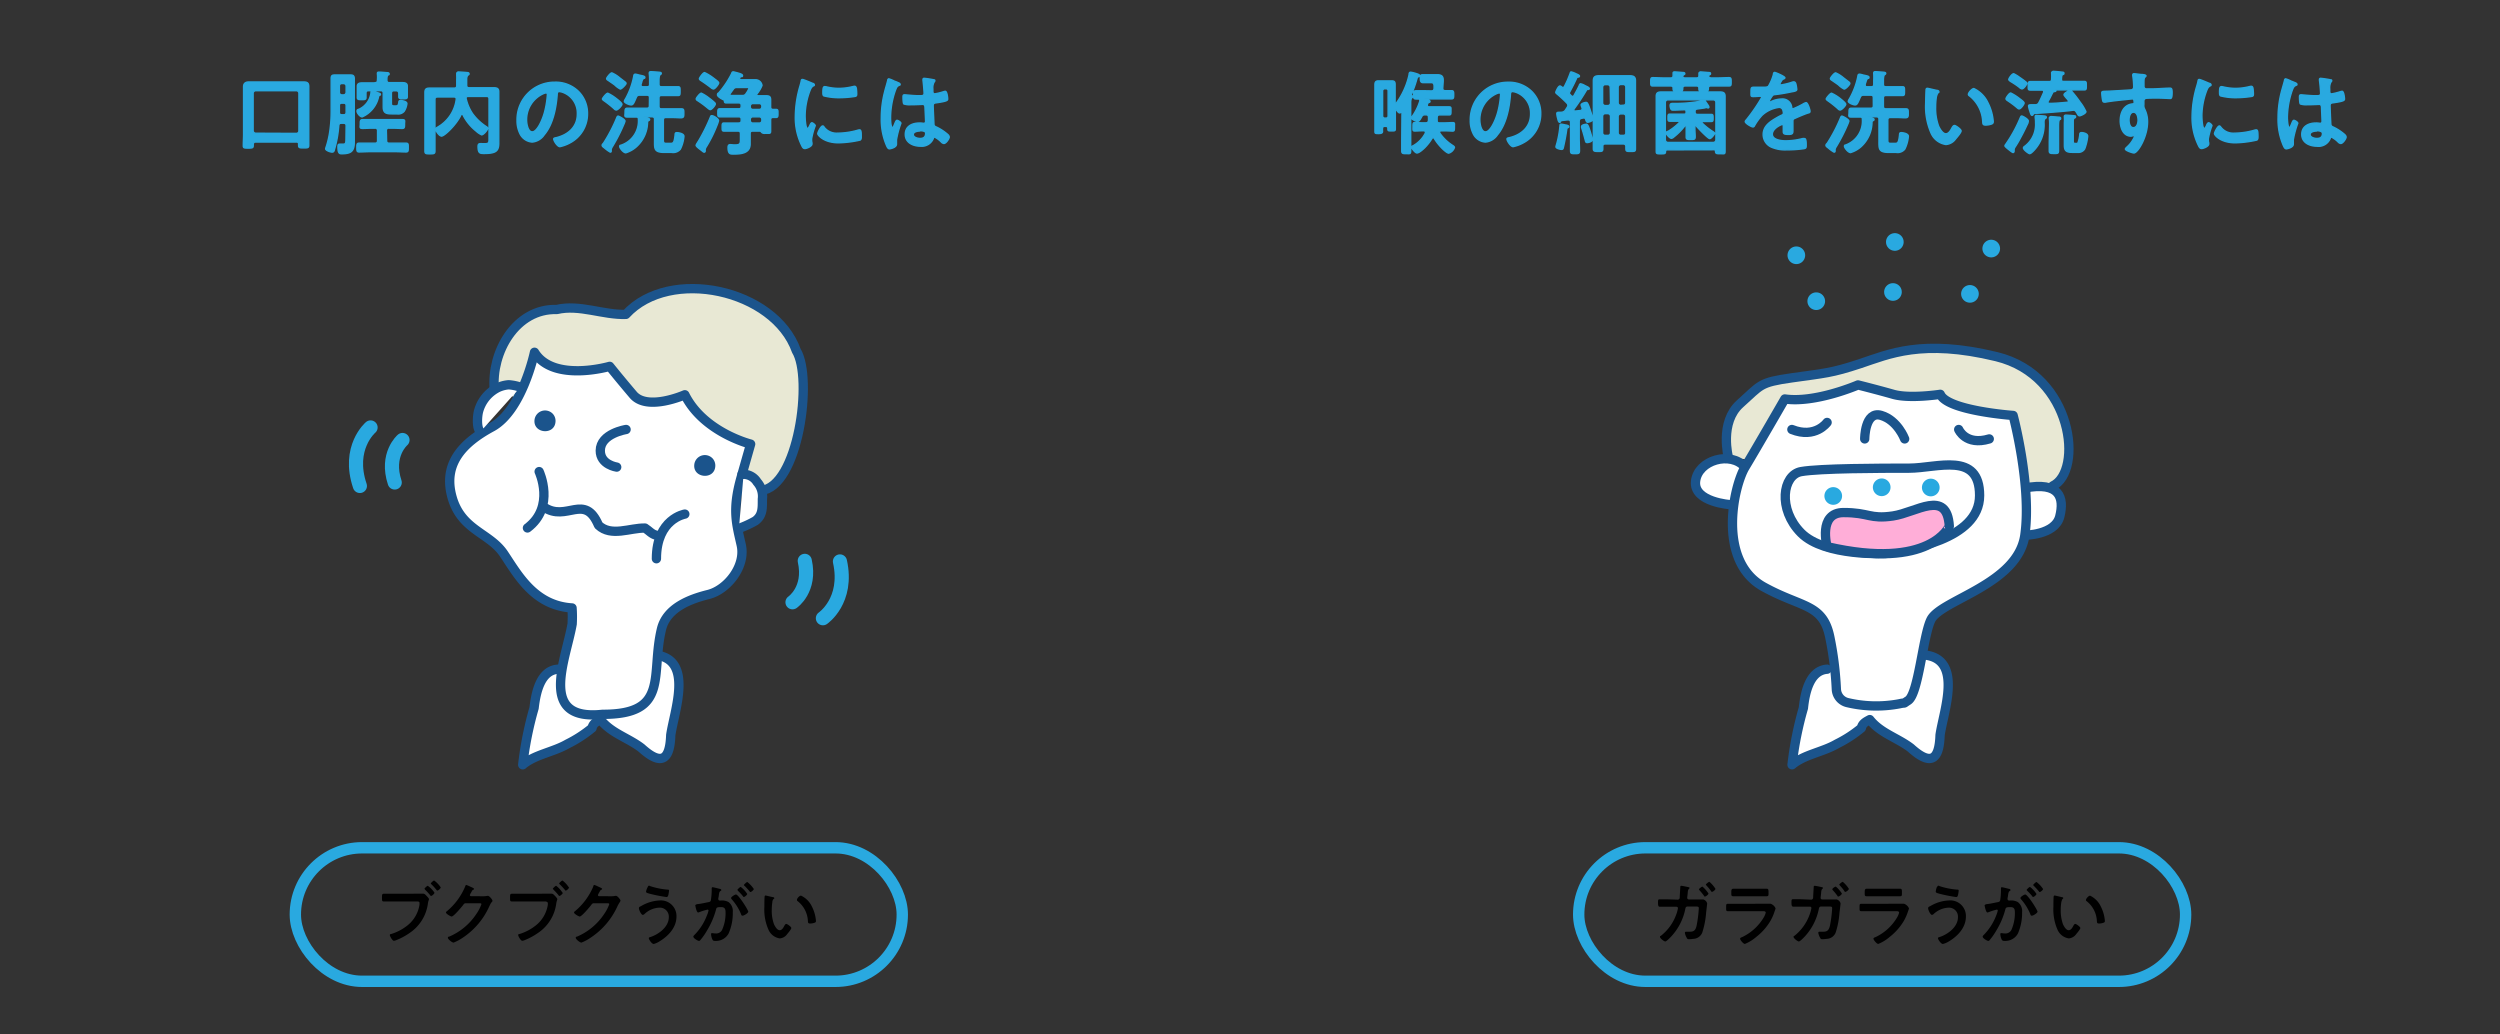 <svg xmlns="http://www.w3.org/2000/svg" width="440" height="182" viewBox="0 0 440 182">
  <rect x="0" y="0" width="440" height="182" fill="#333333" stroke="none"/>
  <defs>
    <style>
      .cls-1 {
        fill: #29a9e0;
        stroke-width: 0.25px;
      }

      .cls-1, .cls-2, .cls-7, .cls-9 {
        stroke: #29a9e0;
      }

      .cls-1, .cls-3, .cls-4, .cls-5, .cls-7, .cls-8, .cls-9 {
        stroke-linecap: round;
        stroke-linejoin: round;
      }

      .cls-2, .cls-5, .cls-7, .cls-9 {
        fill: none;
      }

      .cls-2 {
        stroke-width: 2px;
      }

      .cls-3 {
        fill: #fff;
      }

      .cls-3, .cls-4, .cls-5, .cls-8 {
        stroke: #1b548c;
        stroke-width: 1.64px;
      }

      .cls-4 {
        fill: #e8e8d4;
      }

      .cls-6 {
        fill: #1b548c;
      }

      .cls-7 {
        stroke-width: 2.49px;
      }

      .cls-8 {
        fill: #ffaed8;
      }

      .cls-9 {
        stroke-width: 3.11px;
        stroke-dasharray: 0 8.81;
      }
    </style>
  </defs>
  <g id="レイヤー_2" data-name="レイヤー 2">
    <g>
      <path class="cls-1" d="M52.16,25H45c-.31,0-.4.11-.43.43v.16c0,.45-.15.47-.87.47s-.88,0-.88-.42c0-.66.05-1.31.05-2V16.71c0-.49,0-1,0-1.47s.27-.81.88-.81l1.47,0h6.77l1.46,0c.61,0,.89.16.89.81,0,.5,0,1,0,1.47v6.94c0,.65,0,1.29,0,1.93,0,.45-.21.45-.88.45s-.9,0-.9-.4a1.42,1.42,0,0,1,0-.29A.33.33,0,0,0,52.16,25Zm0-1.52a.45.45,0,0,0,.45-.45V16.41a.45.45,0,0,0-.45-.45H45a.47.47,0,0,0-.45.45V23a.47.47,0,0,0,.45.45Z"/>
      <path class="cls-1" d="M60.92,22.14c0-.32-.14-.45-.45-.45H60.1c-.32,0-.45.11-.48.43a19.42,19.42,0,0,1-.75,4.18c-.06.24-.11.47-.42.47s-1.13-.29-1.13-.58a2,2,0,0,1,.11-.4,16.29,16.29,0,0,0,.62-2.72,24.51,24.51,0,0,0,.24-3.63v-4c0-.52,0-1,0-1.57s.16-.67.64-.67.69,0,1,0h.78c.34,0,.67,0,1,0,.5,0,.64.2.64.67s0,1.05,0,1.57v8.5c0,.37,0,.76,0,1.12,0,1.65-.69,2-2.21,2-.32,0-.66,0-.66-1.15,0-.29,0-.53.27-.53l.59,0c.53,0,.55-.21.55-1Zm-.45-5.44a.46.46,0,0,0,.45-.45v-1.1a.45.45,0,0,0-.45-.45h-.3c-.28,0-.44.17-.44.45v1.1a.43.43,0,0,0,.44.45Zm-.74,3.06c0,.3.12.44.44.44h.3c.31,0,.45-.14.45-.44V18.6c0-.32-.14-.45-.45-.45h-.3c-.31,0-.44.13-.44.45Zm8.31,5c0,.31.15.44.45.44h1.17c.61,0,1.2,0,1.79,0,.42,0,.4.2.4.77s0,.77-.4.77c-.59,0-1.18-.05-1.79-.05H65c-.59,0-1.18.05-1.79.05-.4,0-.4-.21-.4-.77s0-.77.4-.77c.61,0,1.2,0,1.79,0h1c.3,0,.45-.13.45-.44V23a.4.4,0,0,0-.45-.45h-.45c-.58,0-1.17.05-1.74.05s-.4-.24-.4-.77,0-.77.41-.77c.58,0,1.15,0,1.73,0h3.51c.57,0,1.15,0,1.73,0s.41.21.41.77,0,.77-.4.77c-.59,0-1.17-.05-1.74-.05h-.58A.4.4,0,0,0,68,23ZM66.63,17a5,5,0,0,1-2.89,3.57c-.37,0-.9-.67-.9-1s.26-.29.45-.39a3.69,3.69,0,0,0,2-2.8c0-.19,0-.3.21-.3a6.43,6.43,0,0,1,1,.25c.22.07.46.12.46.28s-.13.14-.21.17S66.67,16.94,66.63,17ZM66,14.55c.3,0,.43-.12.43-.45a5.56,5.56,0,0,0,0-1.07.53.53,0,0,1,0-.13c0-.19.14-.2.29-.2.32,0,1,.06,1.36.09.12,0,.4,0,.4.21s-.08.13-.2.21-.2.32-.19.89c0,.33.15.45.45.45h2.29c.41,0,.85.06.85.59,0,.21,0,.5,0,.82v.43c0,.22,0,.49,0,.64,0,.37-.24.35-.73.35s-.76,0-.76-.34,0-.41,0-.62-.13-.45-.45-.45h-.4c-.31,0-.45.13-.45.45v1.76c0,.43.16.47.53.47h.22c.45,0,.48-.2.56-.65,0-.24.1-.3.29-.3s1.12.1,1.12.54a3.09,3.09,0,0,1-.48,1.35,1.35,1.35,0,0,1-1.25.45H69c-1,0-1.55-.11-1.55-1.22,0-.22,0-.43,0-.64V16.41c0-.32-.12-.45-.44-.45H64.86c-.32,0-.45.13-.45.45v.18c0,.17,0,.46,0,.6,0,.36-.27.34-.77.34s-.75,0-.75-.37c0-.14,0-.38,0-.62V16c0-.29,0-.56,0-.82,0-.51.43-.59.85-.59H66Z"/>
      <path class="cls-1" d="M81.28,20.12a.21.21,0,0,0-.17.13c-.75,1.65-2.88,3.7-3.4,3.7-.36,0-1-.83-1-1.2,0-.21.2-.31.39-.42a6.58,6.58,0,0,0,3.2-4.85v-.09c0-.24-.19-.32-.38-.32H77c-.32,0-.45.12-.45.44v7.06c0,.68,0,1.35,0,2,0,.48-.16.5-.86.5s-.9,0-.9-.46c0-.68,0-1.35,0-2v-7c0-.45,0-.92,0-1.36,0-.63.3-.74.86-.74l1.41,0h2.88c.32,0,.45-.14.45-.45v-1a6.87,6.87,0,0,0,0-.8c0-.06,0-.22,0-.33s.13-.26.3-.26,1.33.08,1.59.11c.11,0,.27.05.27.21s-.11.18-.19.23-.23.28-.23.73V15c0,.31.13.45.45.45h2.92l1.4,0c.55,0,.88.1.88.72,0,.45,0,.91,0,1.36v6.53c0,.38,0,.77,0,1.14,0,1.39-.51,1.81-2.56,1.81-.72,0-1.08,0-1.08-1.24,0-.24.06-.48.35-.48a2.46,2.46,0,0,1,.37,0c.2,0,.38,0,.6,0,.64,0,.61-.36.61-.88v-7c0-.32-.13-.44-.45-.44H82.39c-.19,0-.37.08-.37.3A7.83,7.83,0,0,0,83.17,20a9.1,9.1,0,0,0,2.4,2.27c.1.06.26.17.26.3,0,.32-.74,1.16-1.06,1.16a3.71,3.71,0,0,1-1-.68,8.55,8.55,0,0,1-2.27-2.8A.17.17,0,0,0,81.28,20.12Z"/>
      <path class="cls-1" d="M101.79,16.06A5.42,5.42,0,0,1,103.4,20a5.76,5.76,0,0,1-3.12,5.17,6.33,6.33,0,0,1-1.74.64c-.42,0-1.08-1-1.08-1.35,0-.16.24-.19.4-.22,2.1-.5,3.75-1.88,3.75-4.16a3.89,3.89,0,0,0-2.56-3.83,2.82,2.82,0,0,0-.61-.14c-.37,0-.37.35-.38.62-.18,2.34-.74,5.19-2.28,7A2.85,2.85,0,0,1,93.67,25a2.58,2.58,0,0,1-2.18-1.52A5,5,0,0,1,91,21.2a6.59,6.59,0,0,1,6.64-6.73A5.71,5.71,0,0,1,101.79,16.06Zm-6.23.46a5,5,0,0,0-2.88,4.61c0,.59.21,2.08,1,2.08s1.7-1.82,2.15-3.45a16.21,16.21,0,0,0,.51-3.13.25.25,0,0,0-.26-.28A2,2,0,0,0,95.56,16.52Z"/>
      <path class="cls-1" d="M110,21.32a4.44,4.44,0,0,1-.22.6,30.45,30.45,0,0,1-2,3.9,1.42,1.42,0,0,0-.21.47c0,.06,0,.17,0,.27s0,.21-.17.21a6,6,0,0,1-1-.72c-.18-.13-.42-.29-.42-.47s.15-.27.23-.37a27.8,27.8,0,0,0,2.29-4.37c.08-.22.16-.4.29-.4S110,21,110,21.32Zm-1.39-3.87c.19.16.85.67.85.91s-.71,1-1,1a.53.53,0,0,1-.34-.19,18.15,18.15,0,0,0-1.81-1.44c-.11-.08-.28-.2-.28-.32s.67-1,.94-1A7.37,7.37,0,0,1,108.59,17.45Zm.57-1.78a3.64,3.64,0,0,1-.86-.6l-.13-.12c-.24-.19-.86-.6-1.14-.8-.11-.06-.28-.17-.28-.32s.64-1,.92-1a5.33,5.33,0,0,1,1.35.85c.26.19.72.56,1,.77a.31.31,0,0,1,.14.26C110.12,14.92,109.42,15.67,109.16,15.67Zm5.13,1.52c0-.32-.13-.44-.45-.44h-1.27a.55.55,0,0,0-.59.36c-.43,1-.56,1.35-.91,1.35s-1.2-.35-1.2-.64a1,1,0,0,1,.17-.37,13.33,13.33,0,0,0,1.49-4.08c0-.14.07-.31.26-.31s.65.15.82.18c.46.1.86.16.86.37s-.11.16-.19.19-.21.11-.36.63c0,.12-.09.27-.12.44a.27.27,0,0,0,0,.12c0,.22.16.28.34.28h.72c.32,0,.45-.12.45-.43v-.67a9.08,9.08,0,0,0-.05-1.17.44.44,0,0,1,0-.16c0-.19.13-.22.29-.22s1.38.08,1.55.11.26.06.26.19-.11.18-.21.24-.19.43-.19.94v.74c0,.31.13.43.45.43h1.09l1.8,0c.39,0,.37.18.37.79s0,.75-.37.75c-.59,0-1.2,0-1.8,0h-1.09c-.32,0-.45.12-.45.44v1.46c0,.32.13.45.45.45h1.77l1.75,0c.4,0,.4.19.4.77s0,.8-.55.8c-.32,0-.81-.05-1.6-.05h-1c-.31,0-.45.13-.45.45v3.55c0,.5.14.56.63.56h.64c.52,0,.65-.19.8-1.49,0-.34.09-.4.32-.4s1.23.13,1.23.64a6.16,6.16,0,0,1-.63,2.26,1.62,1.62,0,0,1-1.52.57h-1.28c-1.87,0-1.74-.68-1.74-2.17V21c0-.34-.13-.42-.45-.45h-1.36a.06.06,0,0,0-.06.06.09.09,0,0,0,0,.07c.84.16,1,.2,1,.35s-.11.16-.2.22a.27.27,0,0,0-.16.21A5.9,5.9,0,0,1,112,25.84a5,5,0,0,1-1.86,1.05c-.43,0-1.07-.84-1.07-1.1s.13-.19.24-.24A4.48,4.48,0,0,0,112.36,21c0-.26-.06-.4-.33-.4-.56,0-1.11,0-1.65,0s-.37-.26-.37-.78,0-.77.4-.77c.58,0,1.15,0,1.75,0h1.68c.32,0,.45-.13.45-.45Z"/>
      <path class="cls-1" d="M125,19.29c-.14,0-.36-.21-.48-.3a17.57,17.57,0,0,0-1.69-1.25c-.13-.08-.29-.16-.29-.34s.65-1,.89-1a6.9,6.9,0,0,1,1.3.81c.32.24.74.56,1,.82a.36.36,0,0,1,.16.25C125.93,18.51,125.28,19.29,125,19.29Zm1.46,1.95a6,6,0,0,1-.35,1,22.55,22.55,0,0,1-1.81,3.61,1.18,1.18,0,0,0-.19.45c0,.08,0,.18,0,.29a.18.18,0,0,1-.18.19c-.13,0-.33-.21-.49-.32l-.16-.13c-.28-.2-.76-.57-.76-.76a1.32,1.32,0,0,1,.26-.47c0-.05,0-.08.06-.11a31.69,31.69,0,0,0,2.2-4.4c.05-.13.08-.23.22-.23C125.63,20.36,126.46,20.91,126.46,21.24Zm-.75-7.39c.17.13.78.54.78.75s-.64,1.06-.93,1.06a1,1,0,0,1-.44-.24c-.56-.43-1.14-.85-1.73-1.23-.13-.09-.29-.18-.29-.34s.64-1.07.91-1.07A8.38,8.38,0,0,1,125.71,13.85Zm1.57,3.68c-.26-.11-1-.53-1-.83s.13-.27.23-.37a16.27,16.27,0,0,0,2.3-3.46c0-.11.1-.22.23-.22s.39.09.51.11c.59.16,1.13.3,1.13.53s-.09.18-.2.19-.21.06-.31.24a.29.29,0,0,0,0,.11c0,.15.11.19.24.21h1.81l.81,0a1.15,1.15,0,0,1,1.08,1,5.45,5.45,0,0,1-.88,1.48.33.33,0,0,0-.05.15c0,.14.13.19.24.19h.34l1.1,0c.51,0,.77.12.77.69,0,.37,0,.72,0,1.09v.18c0,.3.12.43.41.44h.53c.38,0,.35.21.35.7s0,.71-.35.71l-.51,0c-.31,0-.43.13-.43.43v.63c0,.46,0,.91,0,1.36s-.19.37-.81.37h-.19a.76.76,0,0,1-.53-.12c-.1-.11-.2-.25-.35-.27h-1.29c-.3,0-.44.13-.44.45v.71c0,.36,0,.75,0,1.13,0,1.63-1.63,1.75-2.88,1.75-.56,0-1,.06-1-1.16,0-.24.06-.49.35-.49s.47.05.83.05c1.06,0,1-.31,1-1.24v-.75c0-.32-.13-.45-.45-.45h-.77c-.56,0-1.12,0-1.68,0-.33,0-.32-.17-.32-.7s0-.72.32-.72c.56,0,1.12,0,1.68,0H130c.32,0,.45-.13.45-.45V21c0-.32-.13-.44-.45-.44h-1.6c-.56,0-1.14,0-1.71,0-.37,0-.35-.21-.35-.71s0-.7.35-.7c.57,0,1.15,0,1.71,0H130c.32,0,.45-.13.45-.45v-.14c0-.31-.13-.45-.45-.45h-.75c-.48,0-.95,0-1.43,0-.3,0-.32-.14-.33-.45C127.47,17.64,127.37,17.58,127.28,17.53Zm3.34-.72a.68.68,0,0,0,.66-.3s.05-.07.08-.12a3.85,3.85,0,0,0,.46-.84c0-.18-.19-.15-.32-.15h-1.81a.66.66,0,0,0-.65.34l-.52.72a.28.28,0,0,0-.06.16c0,.13.11.17.22.19Zm1.43,2c0,.26.17.45.44.45h1.16c.27,0,.41-.19.44-.45v-.14a.45.45,0,0,0-.44-.45h-1.16a.45.45,0,0,0-.44.45Zm0,2.4a.44.44,0,0,0,.44.45h1.16a.44.44,0,0,0,.44-.45V21a.44.44,0,0,0-.44-.44h-1.16a.44.44,0,0,0-.44.44Z"/>
      <path class="cls-1" d="M143,14.67c.13,0,.32.11.32.27s-.07.11-.23.21-.33.28-.49.68a12.76,12.76,0,0,0-.9,4.55c0,.3.06,2.24.43,2.24.15,0,.37-.46.44-.62s.19-.39.33-.39.58.34.58.51a12.63,12.63,0,0,0-.64,2.32c0,.16,0,.53.06.68a1.05,1.05,0,0,1,0,.24c0,.4-.91.78-1.25.78s-.46-.35-.67-.78a11.08,11.08,0,0,1-1-4.92,19.32,19.32,0,0,1,.81-5.29c.08-.28.16-.53.21-.8s.06-.36.24-.36S142.79,14.57,143,14.67Zm2,7.65a2.76,2.76,0,0,0,2.43,1.12,13.16,13.16,0,0,0,3.53-.52,1.2,1.2,0,0,1,.33-.06c.26,0,.29.38.29,1.2,0,.19,0,.48-.19.59a18.7,18.7,0,0,1-3.8.48c-2.59,0-3.66-1.34-3.66-1.6s.56-1.36.86-1.36C144.89,22.17,145,22.25,145,22.32Zm.58-7a9.78,9.78,0,0,0,2.09.24,10.61,10.61,0,0,0,2.44-.32,2.18,2.18,0,0,1,.29-.05c.22,0,.28.2.32.39a8.28,8.28,0,0,1,.06.86c0,.34,0,.47-.3.53a18.42,18.42,0,0,1-2.69.22,10.71,10.71,0,0,1-2.8-.32c-.18-.11-.16-.44-.16-.62,0-.77.08-1,.33-1A2.37,2.37,0,0,1,145.58,15.32Z"/>
      <path class="cls-1" d="M158,14.52c.13.05.42.16.42.32s-.07.13-.15.16c-.37.18-.46.32-.65.82a14.6,14.6,0,0,0-.88,4.86c0,.26,0,1.78.35,1.78.11,0,.19-.21.35-.58.08-.17.24-.7.43-.7s.69.32.69.51a16.51,16.51,0,0,0-.78,2.91c0,.26,0,.52,0,.77,0,.63-1.14.82-1.22.82-.27,0-.4-.3-.51-.53a11.5,11.5,0,0,1-.94-4.93,18.27,18.27,0,0,1,.56-4.48c.17-.7.4-1.39.57-2.1,0-.11.07-.27.21-.27a5.71,5.71,0,0,1,1,.42C157.75,14.39,157.94,14.49,158,14.52Zm6.37-.46c.08,0,.16,0,.16.14s-.09.18-.17.32a2.17,2.17,0,0,0-.18,1.14v.45c0,.22.1.41.34.41a9.85,9.85,0,0,0,1.6-.4,1.69,1.69,0,0,1,.24-.05c.32,0,.43,1.11.43,1.35s-.11.41-2,.67c-.35.05-.55.11-.55.51s.12,2.77.13,3.19.19.45.55.62a8.62,8.62,0,0,1,1.72,1.12c.2.16.42.34.42.61s-.56,1.11-.93,1.11a.77.77,0,0,1-.45-.24,4.32,4.32,0,0,0-1.18-.88c-.16,0-.21.12-.24.25A2.19,2.19,0,0,1,162,25.73c-1.28,0-2.67-.61-2.67-2.08s1.26-2,2.51-2a3.24,3.24,0,0,1,.62.05h.11a.3.3,0,0,0,.33-.34c0-.4-.08-1.92-.1-2.38,0-.16,0-.61-.39-.61-.12,0-1.26.06-1.9.06h-.21a3.31,3.31,0,0,1-1.21-.13c-.15-.09-.16-1-.16-1.21s0-.4.25-.4,1.62.16,2.45.16h.26c.38,0,.75,0,.75-.39s-.13-1.89-.19-2.29c0-.05,0-.11,0-.16a.19.19,0,0,1,.22-.22A15,15,0,0,1,164.41,14.06Zm-2.48,9c-.37,0-1.15.12-1.15.62s.77.69,1.17.69c.6,0,1-.22,1-.88C163,23.05,162.23,23,161.93,23Z"/>
    </g>
    <g>
      <path class="cls-1" d="M246.75,19.9c0-.08,0-.13-.12-.13a.19.19,0,0,0-.08,0,.32.32,0,0,1-.2.1c-.23,0-.44-.34-.55-.5a.15.15,0,0,0-.11-.06c-.08,0-.1.08-.11.14v1.83c0,.48,0,1,0,1.44,0,.32-.16.32-.67.32s-.64,0-.64-.31V22.6c0-.25-.13-.36-.37-.36h-.21c-.25,0-.35.11-.37.36s0,.37,0,.56-.13.34-.67.34-.66,0-.66-.32c0-.48,0-1,0-1.44V16c0-.38,0-.77,0-1.13s.13-.63.56-.63l.63,0h1.18l.62,0c.44,0,.56.19.56.61s0,.77,0,1.15v2c0,.08,0,.18.13.18a.13.13,0,0,0,.12-.08A13.45,13.45,0,0,0,248,13.15c0-.28.08-.44.27-.44a6,6,0,0,1,1.05.26c.16.06.51.14.51.32s-.1.18-.19.21-.18.09-.26.36a19,19,0,0,1-1,2.81.35.35,0,0,0,0,.06.12.12,0,0,0,.11.11.18.18,0,0,1,.14.18c0,.11-.08.14-.17.22s-.18.39-.18.82v6.63c0,.62,0,1.24,0,1.85s-.16.5-.76.5-.81,0-.81-.48c0-.63,0-1.25,0-1.87ZM244.31,16a.35.35,0,0,0-.37-.38h-.22a.37.37,0,0,0-.38.38v4.4a.37.37,0,0,0,.38.39h.22a.36.36,0,0,0,.37-.39Zm7.61,0c.32,0,.44-.11.48-.43l0-.4c0-.32-.08-.63-.47-.63h-.49c-.34,0-.69,0-1,0s-.46-.18-.46-.71,0-.67.46-.67c.31,0,.66,0,1,0H252c.36,0,.69,0,1,0,.62,0,1,.21,1,.89,0,.1,0,.2,0,.31l-.08,1.17c0,.29.11.41.4.43s.78,0,1.15,0,.38.22.38.72,0,.72-.38.72l-1.63,0h-3s-.06,0-.06,0,0,.05.05.07c.45.11.85.19.85.37s-.13.17-.23.2-.14.13-.24.37c0,0,0,.08,0,.13,0,.26.25.27.32.27h2.14c.5,0,1,0,1.38,0s.32.16.32.71,0,.7-.32.7-.88,0-1.38,0h-.27c-.3,0-.43.11-.46.43a5.09,5.09,0,0,0,0,.56.35.35,0,0,0,.4.42h.87c.53,0,1.07-.05,1.47-.05s.3.19.3.75,0,.74-.3.74-.94-.05-1.47-.05h-.58c-.13,0-.25.06-.25.22a.28.28,0,0,0,0,.15,7.86,7.86,0,0,0,2.26,2.19c.11.08.34.21.34.37a1.52,1.52,0,0,1-1,1c-.43,0-1.84-1.36-2.54-2.58a.24.24,0,0,0-.21-.13.28.28,0,0,0-.21.13c-.72,1.25-2.11,2.55-2.64,2.55-.31,0-.93-.82-.93-1s.16-.21.32-.3a5.33,5.33,0,0,0,2.1-2.21.8.8,0,0,0,0-.15c0-.24-.26-.24-.3-.25h-.1c-.53,0-1.09.05-1.47.05s-.31-.2-.31-.74,0-.75.31-.75.94.05,1.47.05h.45c.3,0,.46-.12.49-.42a5.46,5.46,0,0,0,0-.58c0-.3-.15-.41-.45-.41h-.18a.52.52,0,0,0-.54.3c-.32.58-.47.85-.75.85s-1.06-.35-1.06-.61a.46.46,0,0,1,.13-.27,9.51,9.51,0,0,0,1.33-2.69.34.34,0,0,0,0-.11c0-.18-.11-.24-.27-.26a3,3,0,0,1-.42,0c-.41,0-.4-.21-.4-.72s0-.72.4-.72,1.09,0,1.64,0Z"/>
      <path class="cls-1" d="M269.56,16.06A5.42,5.42,0,0,1,271.17,20a5.76,5.76,0,0,1-3.12,5.17,6.33,6.33,0,0,1-1.74.64c-.42,0-1.08-1-1.08-1.35,0-.16.24-.19.4-.22,2.1-.5,3.75-1.88,3.75-4.16a3.89,3.89,0,0,0-2.56-3.83,2.82,2.82,0,0,0-.61-.14c-.37,0-.37.35-.38.62-.18,2.34-.74,5.19-2.28,7A2.85,2.85,0,0,1,261.44,25a2.57,2.57,0,0,1-2.18-1.52,5,5,0,0,1-.49-2.27,6.59,6.59,0,0,1,6.64-6.73A5.71,5.71,0,0,1,269.56,16.06Zm-6.23.46a5,5,0,0,0-2.88,4.61c0,.59.21,2.08,1,2.08s1.7-1.82,2.15-3.45a16.21,16.21,0,0,0,.51-3.13.25.25,0,0,0-.26-.28A2,2,0,0,0,263.33,16.52Z"/>
      <path class="cls-1" d="M275.09,15.39a.28.28,0,0,0,.24-.16,18.31,18.31,0,0,0,1-2.28c.07-.17.07-.29.21-.29a4.19,4.19,0,0,1,.88.34c.26.11.56.23.56.39s-.17.17-.3.19a.18.18,0,0,0-.18.14c-.37.85-.8,1.67-1.23,2.47a.39.39,0,0,0-.06.19.34.34,0,0,0,.11.24l.22.24a.38.38,0,0,0,.24.11c.13,0,.19-.08.26-.18.32-.59.65-1.18.93-1.79,0-.09.11-.25.22-.25a2.48,2.48,0,0,1,.77.32l.13.06c.24.11.62.29.62.45s-.19.16-.27.16a.24.24,0,0,0-.24.16A35.61,35.61,0,0,1,277,19.23a.24.24,0,0,0,0,.14.18.18,0,0,0,.21.18l.93-.1a.31.31,0,0,0,.32-.3.57.57,0,0,0,0-.15,2.3,2.3,0,0,1-.18-.52c0-.28.66-.45.87-.45s.33.11.78,1.49a11.73,11.73,0,0,1,.4,1.48c0,.31-.72.52-.9.52s-.28-.24-.36-.52a.3.3,0,0,0-.28-.24,2.14,2.14,0,0,0-.43.07c-.3.06-.38.19-.42.49v3c0,.73.05,1.45.05,2.17,0,.53-.14.55-.78.55s-.79,0-.79-.53c0-.72,0-1.46,0-2.19V21.52c0-.29-.13-.42-.42-.42s-.74.08-1.1.11c-.15,0-.16.05-.24.19s-.08.12-.17.12-.2-.13-.3-.52c0-.09-.05-.19-.08-.32A3.73,3.73,0,0,1,274,20c0-.24.18-.23.5-.23s.74,0,1-.38l.35-.54a.71.71,0,0,0,.1-.31.6.6,0,0,0-.16-.37A21.48,21.48,0,0,0,274,16.51c-.08-.07-.18-.15-.18-.26s.43-1.12.74-1.12a.57.57,0,0,1,.29.18A.36.36,0,0,0,275.09,15.39Zm.84,7.09c-.15.06-.16.14-.18.28-.14,1.06-.35,2.13-.59,3.17-.05.2-.08.36-.31.36s-1-.16-1-.45a2.47,2.47,0,0,1,.11-.43,18,18,0,0,0,.6-3.3c0-.11,0-.26.2-.26a5.79,5.79,0,0,1,.77.15c.16,0,.56.09.56.27S276,22.43,275.93,22.48Zm3.41,2.61c-.24,0-.28-.18-.32-.37-.2-.77-.42-1.54-.66-2.29a.39.39,0,0,1,0-.15c0-.3.64-.41.84-.41s.35.22.68,1.29a10.32,10.32,0,0,1,.36,1.4C280.22,25,279.46,25.09,279.34,25.09Zm6.35.25h-3.17c-.29,0-.42.11-.43.42,0,.14,0,.29,0,.45,0,.44-.19.44-.78.44s-.88,0-.88-.44c0-.69,0-1.38,0-2.07V15.77c0-.53,0-1,0-1.57,0-.69.32-.86,1-.86.4,0,.8,0,1.21,0h2.95c.41,0,.83,0,1.25,0,.64,0,1,.16,1,.86,0,.53,0,1,0,1.57v8.39c0,.69,0,1.36,0,2.05,0,.46-.19.44-.85.44s-.83,0-.83-.43a3.46,3.46,0,0,1,0-.45C286.12,25.47,286,25.34,285.69,25.34Zm-2.29-10a.47.47,0,0,0-.45-.45h-.45a.46.46,0,0,0-.44.45v2.79a.46.46,0,0,0,.44.45H283a.47.47,0,0,0,.45-.45ZM282.5,20a.46.46,0,0,0-.44.45v2.93a.44.44,0,0,0,.44.45H283a.45.45,0,0,0,.45-.45V20.49A.47.47,0,0,0,283,20Zm3.22-1.48c.27,0,.43-.18.43-.45V15.32a.45.45,0,0,0-.43-.45h-.48a.48.48,0,0,0-.45.45v2.79a.48.48,0,0,0,.45.45Zm-.93,4.86a.45.45,0,0,0,.45.45h.48a.41.41,0,0,0,.43-.45V20.49a.45.45,0,0,0-.43-.45h-.48a.48.48,0,0,0-.45.45Z"/>
      <path class="cls-1" d="M296.53,13.72h2.06c.31,0,.43-.13.43-.43,0-.1,0-.4,0-.43s.14-.2.27-.2,1.07.08,1.34.1.42,0,.42.19-.07.13-.18.21-.17.18-.17.29.24.25.41.27h1.31c.63,0,1.25-.05,1.88-.05.38,0,.38.16.38.74s0,.72-.38.72c-.63,0-1.25,0-1.88,0H301.1c-.25,0-.43.09-.43.37v.14c0,.42-.21.42-.85.42s-.81,0-.81-.39v-.17c0-.28-.18-.37-.42-.37h-2c-.25,0-.41.09-.43.37a.41.41,0,0,1,0,.16c0,.4-.23.4-.84.4s-.85,0-.85-.39a.5.5,0,0,1,0-.17c0-.28-.19-.37-.43-.37h-1.26c-.63,0-1.25,0-1.88,0-.38,0-.37-.16-.37-.72s0-.74.37-.74c.63,0,1.25.05,1.88.05h1.28c.28,0,.41-.13.41-.43,0-.1,0-.19,0-.31s0-.09,0-.12c0-.2.16-.2.29-.2s1.07.07,1.36.1c.13,0,.4,0,.4.18s-.08.14-.17.21a.33.33,0,0,0-.18.3C296.14,13.67,296.35,13.7,296.53,13.72Zm-3.09,12.65c-.21,0-.27.08-.31.28,0,.4-.11.42-.81.42s-.82,0-.82-.42,0-1.08,0-1.63v-6.8c0-.42,0-.85,0-1.28,0-.63.33-.75.89-.75l1.46,0h7.39l1.46,0c.56,0,.91.11.91.75,0,.43,0,.85,0,1.28V25c0,.55,0,1.11,0,1.65s-.19.4-.85.4-.81,0-.83-.42c0-.2-.09-.28-.29-.28Zm-.34-1.75a.46.46,0,0,0,.45.45h8a.46.46,0,0,0,.45-.45V18a.43.43,0,0,0-.45-.43h-8a.43.43,0,0,0-.45.43Zm5.33-2.53c-.09,0-.13.1-.13.16v.39c0,.48.05,1,.05,1.45s-.17.45-.78.45-.8,0-.8-.45,0-1,0-1.45v-.36c0-.08,0-.17-.12-.17a.16.16,0,0,0-.13.06,11.08,11.08,0,0,1-2,2,.64.64,0,0,1-.36.17c-.27,0-.89-.67-.89-.93s.21-.24.42-.36a9.82,9.82,0,0,0,1.8-1.41.16.16,0,0,0,.07-.15c0-.11-.1-.16-.21-.16-.48,0-1,0-1.47,0-.32,0-.31-.15-.31-.61s0-.63.31-.63c.52,0,1.05,0,1.57,0h1c.21,0,.3-.08.3-.29v-.19c0-.2-.08-.29-.28-.29-.66,0-1.32.06-2,.06-.26,0-.34-.06-.44-.3a2,2,0,0,1-.09-.5c0-.34.21-.37.46-.37h.2a25.58,25.58,0,0,0,5.05-.46,1,1,0,0,1,.29-.07c.13,0,.27.23.47.52l.12.19a1,1,0,0,1,.24.46.15.15,0,0,1-.14.15.63.63,0,0,1-.22-.07l-.16,0L300,19l-1.33.19a.37.37,0,0,0-.34.42v.09c0,.31.13.44.45.44h.83c.53,0,1,0,1.57,0,.32,0,.32.15.32.63s0,.61-.32.61c-.48,0-.94,0-1.42,0-.1,0-.21.05-.21.16a.2.2,0,0,0,.06.15,11.58,11.58,0,0,0,1.91,1.5c.09.07.25.16.25.29s-.57.91-.86.91-2-1.77-2.32-2.17A.14.14,0,0,0,298.43,22.09Z"/>
      <path class="cls-1" d="M314.14,13.69c0,.09-.11.16-.19.19-.25.1-.32.18-.53.55a1.28,1.28,0,0,0-.16.36c0,.12.08.16.18.16a11.9,11.9,0,0,0,1.86-.44,1.18,1.18,0,0,1,.4-.1c.27,0,.35.26.4.48a5,5,0,0,1,.13.86c0,.28-.52.34-.85.4-1,.21-2,.39-3,.5a.55.55,0,0,0-.48.26,5.23,5.23,0,0,0-.54.92.12.12,0,0,0,.13.12.59.59,0,0,0,.28-.1,4.49,4.49,0,0,1,1.75-.42,1.63,1.63,0,0,1,1.82,1.45c0,.14.08.27.24.27a13.47,13.47,0,0,0,1.88-.92,1.46,1.46,0,0,1,.41-.16c.31,0,.69,1.24.69,1.51s-.17.26-.48.35l-.22.08c-.64.24-1.27.51-1.89.79-.29.11-.42.2-.42.52v.21c0,.5,0,1,0,1.47s-.08.65-.69.65-1,0-1-.45,0-.71,0-1c0-.15,0-.28-.2-.28s-1.73.71-1.73,1.7,1.55,1.17,2.32,1.17a12,12,0,0,0,3-.4,1.51,1.51,0,0,1,.32,0c.2,0,.32.17.32,1.09,0,.48,0,.6-.37.68a20.51,20.51,0,0,1-3.08.21,6,6,0,0,1-2.52-.41,2.43,2.43,0,0,1-1.6-2.29c0-1.44,1.16-2.23,2.27-2.88a9.41,9.41,0,0,1,1-.53c.16-.08.29-.18.29-.37a2.36,2.36,0,0,0-.08-.45.67.67,0,0,0-.7-.54,5.41,5.41,0,0,0-3,1.41,10.08,10.08,0,0,0-1.34,1.87.28.28,0,0,1-.23.16c-.29,0-1.36-.64-1.36-.93,0-.13.13-.26.21-.35a30.3,30.3,0,0,0,2.69-3.92c0-.15-.13-.2-.35-.2s-.63.05-1.12.05-.42-.08-.42-.89c0-.64.06-.74.46-.74s.69,0,1.16,0h.46c.42,0,.85,0,1-.21a8.4,8.4,0,0,0,.87-2.06c0-.18.06-.34.22-.34S314.14,13.45,314.14,13.69Z"/>
      <path class="cls-1" d="M325.4,21.32a4.44,4.44,0,0,1-.22.6,30.45,30.45,0,0,1-2,3.9,1.42,1.42,0,0,0-.21.47c0,.06,0,.17,0,.27s0,.21-.18.21a5.58,5.58,0,0,1-1-.72c-.18-.13-.42-.29-.42-.47s.15-.27.23-.37a27.8,27.8,0,0,0,2.29-4.37c.08-.22.16-.4.29-.4S325.4,21,325.4,21.32ZM324,17.45c.19.16.85.67.85.91s-.71,1-1,1a.53.53,0,0,1-.34-.19,18.15,18.15,0,0,0-1.81-1.44c-.11-.08-.28-.2-.28-.32s.67-1,.94-1A7.37,7.37,0,0,1,324,17.45Zm.57-1.78a3.64,3.64,0,0,1-.86-.6l-.13-.12c-.24-.19-.86-.6-1.14-.8-.11-.06-.28-.17-.28-.32s.64-1,.93-1a5.46,5.46,0,0,1,1.34.85c.26.19.72.56,1,.77a.31.31,0,0,1,.14.26C325.54,14.92,324.84,15.67,324.58,15.67Zm5.13,1.52c0-.32-.13-.44-.45-.44H328a.55.55,0,0,0-.59.36c-.43,1-.56,1.35-.91,1.35s-1.2-.35-1.2-.64a1,1,0,0,1,.17-.37A13.33,13.33,0,0,0,327,13.37c0-.14.07-.31.26-.31s.65.15.82.18c.46.1.86.16.86.37s-.11.16-.19.19-.21.11-.35.63a2.94,2.94,0,0,0-.13.44.27.27,0,0,0,0,.12c0,.22.16.28.34.28h.72c.32,0,.45-.12.45-.43v-.67a9.08,9.08,0,0,0,0-1.17.44.44,0,0,1,0-.16c0-.19.13-.22.29-.22s1.38.08,1.55.11.26.06.26.19-.11.18-.21.24-.19.43-.19.94v.74c0,.31.13.43.45.43h1.09l1.8,0c.39,0,.37.18.37.79s0,.75-.37.75c-.59,0-1.2,0-1.8,0h-1.09c-.32,0-.45.12-.45.44v1.46c0,.32.13.45.45.45h1.77l1.75,0c.4,0,.4.19.4.77s0,.8-.55.8c-.32,0-.81-.05-1.6-.05h-1c-.31,0-.45.13-.45.45v3.55c0,.5.14.56.63.56h.64c.52,0,.65-.19.8-1.49,0-.34.09-.4.32-.4s1.23.13,1.23.64a6.16,6.16,0,0,1-.63,2.26,1.62,1.62,0,0,1-1.52.57h-1.28c-1.87,0-1.74-.68-1.74-2.17V21c0-.34-.13-.42-.45-.45h-1.36a.06.06,0,0,0-.06.06.09.09,0,0,0,0,.07c.84.16,1,.2,1,.35s-.11.16-.2.22a.27.27,0,0,0-.16.21,5.9,5.9,0,0,1-1.91,4.34,4.88,4.88,0,0,1-1.86,1.05c-.43,0-1.07-.84-1.07-1.1s.13-.19.24-.24A4.48,4.48,0,0,0,327.78,21c0-.26-.06-.4-.33-.4-.56,0-1.1,0-1.65,0s-.37-.26-.37-.78,0-.77.4-.77c.58,0,1.15,0,1.75,0h1.68c.32,0,.45-.13.45-.45Z"/>
      <path class="cls-1" d="M340.89,15.91c.13,0,.35.07.35.23s-.06.13-.16.21-.24.49-.29.76a11.94,11.94,0,0,0-.12,1.7,9.1,9.1,0,0,0,.51,3.35c.19.44.72,1.39,1.28,1.39s.91-.71,1.1-1.06c.1-.16.23-.4.44-.4s1.15.66,1.15.95-.72,1.13-.95,1.39a2.29,2.29,0,0,1-1.71,1,3.39,3.39,0,0,1-2.64-2.05,11.57,11.57,0,0,1-.93-5.22c0-.26.05-2.29.08-2.43a.2.2,0,0,1,.23-.18C339.43,15.56,340.62,15.87,340.89,15.91Zm6.51-.32a5.19,5.19,0,0,1,2.47,2.48,8.71,8.71,0,0,1,.94,3.33c0,.31-.16.39-.43.47a3.31,3.31,0,0,1-.89.14c-.52,0-.5-.22-.53-.61a6.14,6.14,0,0,0-2.37-4.56.26.26,0,0,1-.15-.24C346.44,16.3,347.08,15.59,347.4,15.59Z"/>
      <path class="cls-1" d="M356.9,21.68c-.69,1.47-.83,1.74-1.62,3.18-.19.34-.4.67-.61,1a1.11,1.11,0,0,0-.19.43c0,.1,0,.21,0,.31s-.06.24-.17.24-.29-.13-.88-.6c-.11-.08-.56-.46-.56-.57a.59.59,0,0,1,.14-.27,24.54,24.54,0,0,0,2.48-4.49c.16-.36.19-.49.34-.49s1.15.54,1.15.88A1.73,1.73,0,0,1,356.9,21.68Zm-1.52-2.52c-.15,0-.23-.08-.43-.25-.53-.45-1-.79-1.6-1.19-.12-.08-.29-.19-.29-.35s.56-1,.83-1a8.5,8.5,0,0,1,1.57,1c.17.13.78.55.78.77S355.67,19.16,355.38,19.16Zm.48-3.52a1,1,0,0,1-.48-.29,14.7,14.7,0,0,0-1.49-1c-.13-.1-.34-.21-.34-.37s.53-1,.87-1a6.57,6.57,0,0,1,1.05.65,14.08,14.08,0,0,1,1.14.84.32.32,0,0,1,.1.21C356.71,14.89,356.18,15.64,355.86,15.64Zm3.89,6a6.5,6.5,0,0,1-1.94,5c-.13.13-.41.4-.59.4s-1.09-.67-1.09-1c0-.16.16-.25.27-.33a4.77,4.77,0,0,0,1.86-4.05V21.5a5.39,5.39,0,0,0-.06-.8v-.16c0-.21.12-.22.24-.22s1.29.08,1.45.11.26.08.26.21-.1.17-.18.22-.22.18-.22.59Zm-1.92-1.48a.24.24,0,0,1-.18.14c-.17,0-.25-.27-.38-.7a4.56,4.56,0,0,1-.24-.93c0-.24.17-.23.94-.23h.26a.64.64,0,0,0,.62-.4c.32-.57.56-1.18.84-1.79a.89.89,0,0,0,0-.14c0-.2-.15-.26-.31-.26h-.24c-.61,0-1.21,0-1.82,0-.37,0-.35-.17-.35-.73s0-.76.36-.76c.61,0,1.2,0,1.81,0h1.51c.32,0,.44-.13.44-.44a6.3,6.3,0,0,0,0-1s0-.1,0-.15.16-.21.3-.21,1.09.08,1.38.12.48,0,.48.22-.11.16-.24.24-.17.3-.19.75.14.44.45.44H365c.61,0,1.22,0,1.83,0,.38,0,.36.2.36.76s0,.73-.36.73l-1.83,0h-3.17s-.05,0-.05,0,0,0,0,0a.14.14,0,0,1,.06.13c0,.14-.19.16-.29.17a.32.32,0,0,0-.26.15c-.33.62-.38.81-.84,1.6a.19.19,0,0,0,0,.14c0,.15.13.19.26.19,1,0,2.08-.11,3.12-.2.12,0,.22-.07.22-.21s-.3-.45-.4-.56c-.22-.27-.38-.45-.38-.56,0-.27.88-.75,1.07-.75s.22.09.32.19A22.09,22.09,0,0,1,366.12,18a8,8,0,0,1,1,1.65c0,.32-.91.73-1.12.73s-.29-.2-.46-.48-.27-.51-.64-.51l-.75.1c-2.24.22-3.86.33-6.1.48C357.92,20,357.88,20,357.83,20.16Zm2.91,1.63a6.85,6.85,0,0,0-.05-.91c0-.05,0-.1,0-.15s.14-.21.28-.21,1,.07,1.32.1c.14,0,.38,0,.38.22s-.06.13-.19.23-.18.43-.18,1.18V25c0,.51,0,1,0,1.53s-.21.48-.8.48-.83,0-.83-.46,0-1,0-1.55Zm4.64,3.47a.43.43,0,0,0,.34-.11,6.5,6.5,0,0,0,.32-1.46c0-.24.08-.35.33-.35s1.06.14,1.06.63a8.22,8.22,0,0,1-.53,2.24,1.29,1.29,0,0,1-1.26.6h-.93c-.93,0-1.38-.2-1.38-1.21,0-.29,0-.58,0-.87V21.58a6.51,6.51,0,0,0,0-1c0-.05,0-.1,0-.15s.11-.17.24-.17,1.27.08,1.46.11.27,0,.27.18-.11.17-.19.22c-.24.14-.22.38-.22.8v3.28c0,.35.11.4.43.4Z"/>
      <path class="cls-1" d="M376.83,13.11c.38,0,.86.08.86.23a.22.22,0,0,1-.1.17c-.11.08-.24.21-.25.68s0,.68,0,1a.42.42,0,0,0,.47.46l.92,0c.79,0,2.5-.13,3.19-.13.26,0,.37.09.37.81,0,1-.19,1-.35,1s-1.43-.08-2.32-.08c-.29,0-1.78,0-2,.07a.52.52,0,0,0-.3.53v.56a1.31,1.31,0,0,0,.16.83,5,5,0,0,1,.49,2.24c0,2.58-1.71,5.44-2.41,5.44-.19,0-1.49-.4-1.49-.69,0-.12.27-.35.37-.44a5.13,5.13,0,0,0,1.15-1.56.62.62,0,0,0,.08-.24.13.13,0,0,0-.11-.11.3.3,0,0,0-.13,0,1.63,1.63,0,0,1-.37.08c-1.39,0-1.9-1.51-1.9-2.68,0-1.47.64-2.88,2.25-3,.08,0,.2-.07.2-.19,0-.6-.12-.68-.29-.68s-.87.08-1.06.1c-.83.08-2.9.3-3.67.46a1,1,0,0,1-.23,0c-.26,0-.28-.23-.32-.44a9,9,0,0,1-.13-1.15c0-.32.14-.29.93-.32.43,0,4.19-.22,4.33-.25a.49.49,0,0,0,.36-.5,14.29,14.29,0,0,0-.16-2,.3.3,0,0,1,0-.13.19.19,0,0,1,.21-.2C375.94,13,376.44,13.08,376.83,13.11Zm-2.12,8c0,.48.12,1.36.76,1.36s.83-.81.83-1.31-.15-1.41-.8-1.41S374.71,20.65,374.71,21.13Z"/>
      <path class="cls-1" d="M388.82,14.67c.13,0,.32.11.32.27s-.06.11-.22.21-.34.28-.5.68a12.75,12.75,0,0,0-.89,4.55c0,.3.06,2.24.43,2.24.14,0,.37-.46.43-.62s.19-.39.34-.39.57.34.57.51a12.63,12.63,0,0,0-.64,2.32c0,.16,0,.53.07.68a2.24,2.24,0,0,1,0,.24c0,.4-.91.78-1.25.78s-.46-.35-.67-.78a11.08,11.08,0,0,1-1-4.92,19,19,0,0,1,.82-5.29c.08-.28.16-.53.21-.8s.06-.36.24-.36S388.6,14.57,388.82,14.67Zm2,7.65a2.76,2.76,0,0,0,2.43,1.12,13.09,13.09,0,0,0,3.52-.52,1.21,1.21,0,0,1,.34-.06c.26,0,.29.38.29,1.2,0,.19,0,.48-.2.59a18.51,18.51,0,0,1-3.79.48c-2.59,0-3.66-1.34-3.66-1.6s.56-1.36.86-1.36C390.7,22.17,390.76,22.25,390.81,22.32Zm.57-7a10,10,0,0,0,2.1.24,10.52,10.52,0,0,0,2.43-.32,2.5,2.5,0,0,1,.29-.05c.23,0,.29.2.32.39a8.31,8.31,0,0,1,.07.86c0,.34,0,.47-.31.53a18.3,18.3,0,0,1-2.69.22,10.82,10.82,0,0,1-2.8-.32c-.17-.11-.16-.44-.16-.62,0-.77.08-1,.34-1A2.12,2.12,0,0,1,391.38,15.32Z"/>
      <path class="cls-1" d="M403.85,14.52c.13.05.41.16.41.32s-.06.13-.14.16c-.37.18-.46.32-.66.82a14.86,14.86,0,0,0-.88,4.86c0,.26.05,1.78.36,1.78.11,0,.19-.21.35-.58.08-.17.24-.7.43-.7s.69.32.69.51a16.34,16.34,0,0,0-.79,2.91c0,.26,0,.52,0,.77,0,.63-1.14.82-1.22.82-.27,0-.4-.3-.51-.53a11.51,11.51,0,0,1-.95-4.93,18.27,18.27,0,0,1,.56-4.48c.18-.7.4-1.39.58-2.1,0-.11.06-.27.21-.27a5.42,5.42,0,0,1,1,.42C403.56,14.39,403.75,14.49,403.85,14.52Zm6.37-.46c.08,0,.16,0,.16.14s-.1.18-.18.32a2.33,2.33,0,0,0-.17,1.14v.45c0,.22.09.41.33.41a9.85,9.85,0,0,0,1.6-.4c.07,0,.18-.05.24-.05.32,0,.43,1.11.43,1.35s-.11.41-2,.67c-.35.05-.54.11-.54.51s.11,2.77.13,3.19.19.45.54.62a8.69,8.69,0,0,1,1.73,1.12c.19.16.42.34.42.61s-.56,1.11-.93,1.11a.74.74,0,0,1-.45-.24,4.64,4.64,0,0,0-1.18-.88c-.16,0-.21.12-.24.25a2.19,2.19,0,0,1-2.33,1.35c-1.28,0-2.67-.61-2.67-2.08s1.27-2,2.51-2a3.35,3.35,0,0,1,.63.05h.11c.23,0,.32-.13.32-.34,0-.4-.08-1.92-.09-2.38,0-.16,0-.61-.39-.61-.13,0-1.26.06-1.9.06h-.21a3.4,3.4,0,0,1-1.22-.13c-.14-.09-.16-1-.16-1.21s0-.4.26-.4,1.61.16,2.45.16h.25c.39,0,.76,0,.76-.39s-.13-1.89-.2-2.29c0-.05,0-.11,0-.16a.19.19,0,0,1,.22-.22A15.29,15.29,0,0,1,410.22,14.06Zm-2.48,9c-.37,0-1.16.12-1.16.62s.77.69,1.17.69c.61,0,1-.22,1-.88C408.76,23.05,408,23,407.74,23Z"/>
    </g>
    <g>
      <path d="M73.41,157.29l1.08,0c.25,0,.42.22.58.38s.43.46.43.58-.1.23-.18.71a7.41,7.41,0,0,1-3.24,5.25,11.29,11.29,0,0,1-2.35,1.26,1.4,1.4,0,0,1-.4.11c-.28,0-.72-.82-.72-1s.11-.17.22-.19a8.65,8.65,0,0,0,3-1.61,5.74,5.74,0,0,0,2-3.56,1.76,1.76,0,0,0,0-.31c0-.23-.21-.25-.43-.25H69.12l-1.53,0c-.36,0-.36-.11-.36-.65s0-.71.34-.71c.52,0,1.05,0,1.58,0Zm3.06-.17c0,.17-.43.56-.59.56s-.11-.06-.16-.11a10.58,10.58,0,0,0-.92-1c0-.05-.09-.1-.09-.16s.45-.51.58-.51A4.64,4.64,0,0,1,76.47,157.12Zm1.1-.94c0,.17-.43.56-.58.56s-.12-.07-.16-.11a10.67,10.67,0,0,0-.91-1s-.1-.09-.1-.15.45-.51.59-.51A4.57,4.57,0,0,1,77.57,156.18Z"/>
      <path d="M85.07,157.74a2.9,2.9,0,0,0,.68-.07h.14c.24,0,.78.67.78.83s0,.14-.15.3-.22.36-.38.66A13,13,0,0,1,81.5,165a8.07,8.07,0,0,1-1.67.9c-.27,0-1-.6-1-.84s.14-.18.24-.22a10.78,10.78,0,0,0,4.72-3.91,7.35,7.35,0,0,0,.94-1.79c0-.16-.2-.17-.37-.17H82c-.28,0-.35.12-.51.34s-1.64,2-2,2c-.15,0-1-.46-1-.72a.2.2,0,0,1,.11-.17,11.28,11.28,0,0,0,3.26-4.38c.05-.12.09-.29.2-.29a4.56,4.56,0,0,1,.65.27c.11.06.73.29.73.43a.16.16,0,0,1-.11.13c-.17.06-.21.12-.41.5a2,2,0,0,0-.22.44.19.19,0,0,0,.2.21Z"/>
      <path d="M96,157.29l1.08,0c.26,0,.43.22.59.38s.42.46.42.58-.09.23-.18.71a7.38,7.38,0,0,1-3.24,5.25,11.47,11.47,0,0,1-2.34,1.26,1.46,1.46,0,0,1-.41.11c-.28,0-.72-.82-.72-1s.11-.17.22-.19a8.65,8.65,0,0,0,3-1.61,5.75,5.75,0,0,0,2-3.56c0-.09,0-.23,0-.31s-.21-.25-.42-.25H91.66l-1.52,0c-.37,0-.37-.11-.37-.65s0-.71.34-.71c.53,0,1,0,1.58,0Zm3.06-.17c0,.17-.43.56-.59.56s-.11-.06-.16-.11a10.46,10.46,0,0,0-.91-1c0-.05-.1-.1-.1-.16s.45-.51.59-.51A4.77,4.77,0,0,1,99,157.12Zm1.1-.94c0,.17-.43.56-.57.56s-.13-.07-.16-.11a12.38,12.38,0,0,0-.92-1s-.1-.09-.1-.15.45-.51.59-.51A4.57,4.57,0,0,1,100.11,156.18Z"/>
      <path d="M107.61,157.74a3,3,0,0,0,.69-.07h.13c.24,0,.78.67.78.83a.86.86,0,0,1-.14.3,6,6,0,0,0-.38.66A13.1,13.1,0,0,1,104,165a8.07,8.07,0,0,1-1.67.9c-.27,0-1-.6-1-.84s.14-.18.24-.22a10.78,10.78,0,0,0,4.72-3.91,7.35,7.35,0,0,0,.94-1.79c0-.16-.19-.17-.37-.17h-2.32c-.28,0-.35.12-.51.34s-1.64,2-2,2c-.15,0-1-.46-1-.72a.2.2,0,0,1,.11-.17,11.31,11.31,0,0,0,3.27-4.38c0-.12.08-.29.19-.29a4.56,4.56,0,0,1,.65.27c.11.06.73.29.73.43a.16.16,0,0,1-.11.13c-.17.06-.21.12-.41.5a2,2,0,0,0-.22.44c0,.14.08.2.21.21Z"/>
      <path d="M119.06,161.31c0,1.92-1.42,3.43-3,4.38a3.7,3.7,0,0,1-1,.45c-.37,0-.87-.83-.87-1s.13-.17.24-.21c1.47-.46,3.28-1.79,3.28-3.49a1.58,1.58,0,0,0-1.7-1.69,4,4,0,0,0-2.61,1.15.61.61,0,0,1-.26.12c-.29,0-.69-.88-.69-1.16s.22-.3.37-.38a7,7,0,0,1,3.26-1A2.75,2.75,0,0,1,119.06,161.31ZM114,156.12c.05-.11.09-.24.24-.24a.42.42,0,0,1,.2.08,13,13,0,0,0,3,.61c.17,0,.31,0,.31.19a6.5,6.5,0,0,1-.12.75c-.07.24-.14.37-.33.37a26.37,26.37,0,0,1-2.82-.55c-.51-.14-.78-.2-.78-.4A2.71,2.71,0,0,1,114,156.12Z"/>
      <path d="M126.62,156.43c.1,0,.32.06.32.2s0,.11-.11.16c-.24.17-.26.36-.32.8,0,.14-.05.31-.09.51a.59.59,0,0,0,0,.14.24.24,0,0,0,.27.25h.15a2.45,2.45,0,0,1,1.38.27,2,2,0,0,1,.75,1.78,8.83,8.83,0,0,1-.73,3.74,2.5,2.5,0,0,1-2.31,1.32c-.27,0-.44,0-.56-.28a2.48,2.48,0,0,1-.22-.88c0-.11,0-.21.17-.21s.3.05.55.05a1.17,1.17,0,0,0,1.28-.76,7.15,7.15,0,0,0,.55-2.76c0-.6,0-1.11-.78-1.11s-.82.1-.9.44a14,14,0,0,1-1.57,3.65,10.78,10.78,0,0,1-1.21,1.74.28.28,0,0,1-.21.12c-.22,0-1-.46-1-.75,0-.11.1-.2.17-.28a9.7,9.7,0,0,0,2.19-3.39,4.41,4.41,0,0,0,.31-.93.16.16,0,0,0-.16-.16,9.37,9.37,0,0,0-1.41.43,1,1,0,0,1-.26.08c-.29,0-.5-1.2-.5-1.27s.21-.18.36-.2c.68-.07,1.37-.24,2-.36.24-.05.35-.12.39-.38a11.89,11.89,0,0,0,.14-1.58c0-.19,0-.45,0-.47s0-.19.15-.19S126.44,156.38,126.62,156.43Zm5.08,4c0,.28-.77.73-1,.73s-.23-.16-.28-.28a9,9,0,0,0-1.64-2.61.43.43,0,0,1-.11-.21c0-.22.67-.63.87-.63C130,157.48,131.7,160.17,131.7,160.48Zm-.18-3.13c0,.2-.43.56-.59.56s-.12-.08-.17-.13a9.68,9.68,0,0,0-.87-.94c0-.05-.11-.11-.11-.17s.44-.52.59-.52A4.87,4.87,0,0,1,131.52,157.35Zm1.16-.87c0,.2-.44.56-.59.56s-.11-.06-.17-.13c-.28-.33-.56-.64-.86-.94-.05,0-.13-.11-.13-.17s.47-.52.59-.52A5.09,5.09,0,0,1,132.68,156.48Z"/>
      <path d="M136,157.89c.1,0,.27.05.27.17s0,.1-.12.16a.85.85,0,0,0-.22.58,9.36,9.36,0,0,0-.1,1.3,6.91,6.91,0,0,0,.39,2.55c.15.35.55,1.07,1,1.07s.69-.54.84-.81c.07-.12.17-.3.33-.3s.88.5.88.72-.55.86-.72,1.06a1.75,1.75,0,0,1-1.31.77,2.59,2.59,0,0,1-2-1.56,8.72,8.72,0,0,1-.71-4c0-.19,0-1.75.06-1.86a.15.15,0,0,1,.17-.13C134.85,157.62,135.75,157.85,136,157.89Zm5-.25a4,4,0,0,1,1.89,1.9,6.72,6.72,0,0,1,.72,2.54c0,.23-.12.29-.33.35a2.31,2.31,0,0,1-.69.11c-.39,0-.38-.17-.4-.46a4.69,4.69,0,0,0-1.81-3.48.21.21,0,0,1-.11-.19C140.2,158.18,140.69,157.64,140.93,157.64Z"/>
    </g>
    <rect class="cls-2" x="51.98" y="149.21" width="106.82" height="23.5" rx="11.75"/>
    <g>
      <path d="M295.28,158.34a.35.35,0,0,0,.35-.32c0-.23.09-1.55.1-1.84,0-.13,0-.28.17-.28s1,.18,1.18.22.28.06.28.15-.09.16-.14.21-.13.15-.17.53c0,.18-.1.91-.1,1a.27.27,0,0,0,.28.29l1.19,0,1.35,0a1,1,0,0,1,.69.69c0,.13-.17,1.49-.19,1.73a14.64,14.64,0,0,1-.69,3.46,1.77,1.77,0,0,1-1.59,1.06,4.49,4.49,0,0,1-.73.06.36.36,0,0,1-.4-.26,2.44,2.44,0,0,1-.32-.85c0-.14.07-.21.22-.21H297l.47,0c.73,0,1-.36,1.16-1.2a22.82,22.82,0,0,0,.36-2.92c0-.33-.17-.31-.73-.31H297c-.31,0-.36.26-.39.44a10,10,0,0,1-2.41,4.76c-.17.19-.89.95-1.11.95s-.93-.56-.93-.79.1-.16.17-.22A8.29,8.29,0,0,0,295,161a5.75,5.75,0,0,0,.32-1.16.25.25,0,0,0-.26-.25l-1.72,0c-.34,0-1,0-1.22,0s-.31-.17-.31-.67,0-.64.29-.64l1.23,0Zm5.41-1.08c0,.19-.46.53-.62.53s-.12-.07-.16-.12a9.25,9.25,0,0,0-.82-1c0-.05-.08-.1-.08-.16s.47-.47.62-.47A5.47,5.47,0,0,1,300.69,157.26Zm1.23-.83c0,.2-.47.54-.61.54a.2.2,0,0,1-.16-.13c-.25-.36-.54-.7-.82-1,0,0-.1-.1-.1-.16s.48-.48.62-.48A5.3,5.3,0,0,1,301.92,156.43Z"/>
      <path d="M310.31,159.06c.28,0,.84,0,1.1,0a.83.83,0,0,1,.22,0,1.46,1.46,0,0,1,.87.81,3.36,3.36,0,0,1-.16.5,8.56,8.56,0,0,1-.71,1.65,10.11,10.11,0,0,1-2.53,2.88,7.07,7.07,0,0,1-2,1.23c-.28,0-.84-.7-.84-.91s.3-.25.42-.32a8.81,8.81,0,0,0,3.76-3.47,3.32,3.32,0,0,0,.33-.79c0-.29-.33-.27-.53-.27h-4.55l-1.55,0c-.34,0-.34-.12-.34-.59,0-.63,0-.71.35-.71l1.57,0Zm-.82-2.64c.5,0,1.13,0,1.44,0s.33.14.33.75c0,.42,0,.57-.33.57l-1.44,0h-3l-1.43,0c-.35,0-.35-.14-.35-.59s0-.73.33-.73,1,0,1.45,0Z"/>
      <path d="M318.76,158.34a.35.35,0,0,0,.35-.32c0-.23.09-1.55.1-1.84,0-.13,0-.28.17-.28s1,.18,1.18.22.28.06.28.15-.09.16-.14.21-.13.15-.17.53c0,.18-.1.91-.1,1a.27.27,0,0,0,.28.29l1.19,0,1.34,0a1,1,0,0,1,.7.69c0,.13-.17,1.49-.2,1.73a14.15,14.15,0,0,1-.68,3.46,1.77,1.77,0,0,1-1.59,1.06,4.49,4.49,0,0,1-.73.06.36.36,0,0,1-.4-.26,2.44,2.44,0,0,1-.32-.85c0-.14.07-.21.22-.21h.23l.46,0c.74,0,1-.36,1.17-1.2a22.82,22.82,0,0,0,.36-2.92c0-.33-.17-.31-.73-.31h-1.22c-.31,0-.36.26-.4.44a10.08,10.08,0,0,1-2.4,4.76c-.17.19-.89.95-1.11.95s-.93-.56-.93-.79.09-.16.17-.22a8.37,8.37,0,0,0,2.65-3.71,6.49,6.49,0,0,0,.32-1.16.25.25,0,0,0-.26-.25l-1.72,0c-.35,0-1,0-1.22,0s-.31-.17-.31-.67,0-.64.29-.64l1.23,0Zm5.41-1.08c0,.19-.46.53-.62.53s-.12-.07-.16-.12a10.55,10.55,0,0,0-.82-1,.27.27,0,0,1-.08-.16c0-.16.47-.47.62-.47A5.47,5.47,0,0,1,324.17,157.26Zm1.23-.83c0,.2-.47.54-.62.54s-.12-.07-.16-.13c-.24-.36-.53-.7-.81-1,0,0-.1-.1-.1-.16s.48-.48.62-.48A5.3,5.3,0,0,1,325.4,156.43Z"/>
      <path d="M333.79,159.06c.28,0,.84,0,1.1,0a.83.83,0,0,1,.22,0,1.48,1.48,0,0,1,.87.81,3.36,3.36,0,0,1-.16.5,8.56,8.56,0,0,1-.71,1.65,10.11,10.11,0,0,1-2.53,2.88,7.07,7.07,0,0,1-2,1.23c-.28,0-.85-.7-.85-.91s.31-.25.43-.32a8.73,8.73,0,0,0,3.75-3.47,3,3,0,0,0,.33-.79c0-.29-.33-.27-.52-.27h-4.55l-1.55,0c-.34,0-.34-.12-.34-.59,0-.63,0-.71.35-.71l1.57,0Zm-.82-2.64c.5,0,1.12,0,1.44,0s.33.14.33.75c0,.42,0,.57-.33.57l-1.44,0h-3l-1.44,0c-.34,0-.34-.14-.34-.59s0-.73.33-.73,1,0,1.45,0Z"/>
      <path d="M346,161.31c0,1.92-1.41,3.43-3,4.38a3.58,3.58,0,0,1-1.05.45c-.36,0-.87-.83-.87-1s.14-.17.25-.21c1.47-.46,3.27-1.79,3.27-3.49a1.58,1.58,0,0,0-1.69-1.69,4.06,4.06,0,0,0-2.62,1.15.52.52,0,0,1-.26.12c-.29,0-.68-.88-.68-1.16s.22-.3.37-.38a6.94,6.94,0,0,1,3.26-1A2.75,2.75,0,0,1,346,161.31Zm-5.07-5.19c.05-.11.1-.24.25-.24a.39.39,0,0,1,.19.08,13,13,0,0,0,3.06.61c.17,0,.3,0,.3.19a4.88,4.88,0,0,1-.12.75c-.06.24-.13.37-.33.37a26.2,26.2,0,0,1-2.81-.55c-.51-.14-.78-.2-.78-.4A3,3,0,0,1,340.89,156.12Z"/>
      <path d="M353.52,156.43c.1,0,.32.06.32.2s0,.11-.11.16c-.23.17-.25.36-.32.8,0,.14-.05.31-.08.51a.58.58,0,0,0,0,.14.25.25,0,0,0,.27.25h.15a2.44,2.44,0,0,1,1.38.27,2,2,0,0,1,.76,1.78,9,9,0,0,1-.73,3.74,2.5,2.5,0,0,1-2.31,1.32c-.27,0-.44,0-.57-.28a2.48,2.48,0,0,1-.22-.88c0-.11,0-.21.17-.21s.31.05.55.05a1.18,1.18,0,0,0,1.29-.76,7.34,7.34,0,0,0,.55-2.76c0-.6,0-1.11-.78-1.11s-.82.1-.91.44a13.68,13.68,0,0,1-1.56,3.65,11.45,11.45,0,0,1-1.21,1.74.3.3,0,0,1-.21.12c-.22,0-1-.46-1-.75a.44.44,0,0,1,.17-.28,9.84,9.84,0,0,0,2.19-3.39,5,5,0,0,0,.3-.93.16.16,0,0,0-.16-.16,9.63,9.63,0,0,0-1.4.43,1.12,1.12,0,0,1-.26.08c-.29,0-.5-1.2-.5-1.27s.21-.18.35-.2c.69-.07,1.37-.24,2-.36.25-.05.36-.12.4-.38a11.88,11.88,0,0,0,.13-1.58c0-.19,0-.45,0-.47s0-.19.15-.19S353.34,156.38,353.52,156.43Zm5.09,4c0,.28-.77.73-1,.73s-.23-.16-.28-.28a9,9,0,0,0-1.63-2.61.43.43,0,0,1-.11-.21c0-.22.67-.63.86-.63C356.9,157.48,358.61,160.17,358.61,160.48Zm-.18-3.13c0,.2-.43.56-.59.56s-.12-.08-.17-.13a9.68,9.68,0,0,0-.87-.94c-.05-.05-.11-.11-.11-.17s.44-.52.59-.52A4.87,4.87,0,0,1,358.43,157.35Zm1.16-.87c0,.2-.44.56-.59.56s-.11-.06-.17-.13c-.28-.33-.56-.64-.87-.94,0,0-.12-.11-.12-.17s.46-.52.59-.52A5.09,5.09,0,0,1,359.59,156.48Z"/>
      <path d="M362.86,157.89c.1,0,.27.05.27.17s-.05.1-.12.16-.18.38-.22.58a9.36,9.36,0,0,0-.1,1.3,7.12,7.12,0,0,0,.39,2.55c.15.35.55,1.07,1,1.07s.7-.54.85-.81c.07-.12.17-.3.33-.3s.88.5.88.72-.55.86-.72,1.06a1.79,1.79,0,0,1-1.31.77,2.59,2.59,0,0,1-2-1.56,8.85,8.85,0,0,1-.71-4c0-.19,0-1.75.06-1.86a.16.16,0,0,1,.17-.13C361.75,157.62,362.66,157.85,362.86,157.89Zm5-.25a4,4,0,0,1,1.88,1.9,6.72,6.72,0,0,1,.72,2.54c0,.23-.12.29-.33.35a2.2,2.2,0,0,1-.68.11c-.39,0-.38-.17-.4-.46a4.69,4.69,0,0,0-1.81-3.48.2.2,0,0,1-.11-.19C367.11,158.18,367.59,157.64,367.84,157.64Z"/>
    </g>
    <rect class="cls-2" x="277.85" y="149.21" width="106.82" height="23.5" rx="11.75"/>
    <g>
      <path class="cls-3" d="M98.2,117.78C95.07,118,94.3,122,94,124.6a60.85,60.85,0,0,0-2,10c2.12-1.81,5.41-2.23,7.88-3.67a22.35,22.35,0,0,0,4.32-2.8c.18-.84.83-1.12,1.48-1.48,1.86,2.38,4.91,3.22,7.22,5,3.46,3.13,5,2.2,5.15-2.27.62-4.27,4-13.13-2.46-14.07"/>
      <path class="cls-4" d="M87,68.56C86.41,62,90.79,54.25,98,54.47c4-.94,8.14,1,12.16.86,7.73-8.42,26.14-4.42,30,6.41,2.95,4.78.39,24.06-6.28,24.6h.27"/>
      <path class="cls-3" d="M100.68,107c-6.61-.41-9.51-5.79-12-9.51s-7.44-4.13-9.1-9.92,1.66-9.52,7-12.41S94.07,62,94.07,62c3.3,5.37,13.23,2.48,13.23,2.48s1.65,2.07,4.14,5,9.09,0,9.09,0c3.31,6.62,11.58,8.68,11.58,8.68l-1.65,5.79c-1.66,5.79-.83,8.28,0,12s-2.48,7.86-5.79,8.68-7.29,2.37-8.23,6c-2,8.16,1.52,15.12-10.38,15.09-11.42,1.25-6.52-9.35-5.36-15.9A22.31,22.31,0,0,0,100.68,107Z"/>
      <path class="cls-5" d="M110.19,75.59s-4.54.71-4.54,3.73c0,2.48,2.89,2.89,2.89,2.89"/>
      <path class="cls-5" d="M94.89,83s2.9,6.2-2.06,9.92"/>
      <path class="cls-5" d="M120.53,90.48s-5,.83-5,7.86"/>
      <path class="cls-5" d="M95.72,89.24c4,2.74,7.16-2.58,9.62,3.2,2.23,2.1,5.55.44,8.18.5.7.44,1.17,1.08,2,1.26"/>
      <path class="cls-3" d="M130.05,93a18.09,18.09,0,0,0,2.88-1.32c1.35-1,1.24-2.31,1.25-3.85a3.8,3.8,0,0,0-.93-3,2.85,2.85,0,0,0-2.65-1.35h.27"/>
      <path class="cls-3" d="M84.55,76c-.71-.63-.55-2.78-.32-3.63a6.53,6.53,0,0,1,3.46-4.18,5.62,5.62,0,0,1,1.83-.47,7.86,7.86,0,0,1,2.06.42"/>
      <path class="cls-6" d="M125.45,80.72a1.87,1.87,0,0,0-3.26,1.08c-.22,2.39,3.55,2.69,3.7.28A1.87,1.87,0,0,0,125.45,80.72Z"/>
      <path class="cls-6" d="M97.33,72.87a1.87,1.87,0,0,0-3.26,1.07c-.22,2.39,3.54,2.7,3.7.28A1.84,1.84,0,0,0,97.33,72.87Z"/>
      <g>
        <path class="cls-7" d="M70.84,77.44s-3,2.56-1.37,7.48"/>
        <path class="cls-7" d="M65.22,75.23s-4.17,3.53-1.88,10.3"/>
      </g>
      <g>
        <path class="cls-7" d="M139.48,106s3.29-2.23,2.16-7.29"/>
        <path class="cls-7" d="M144.83,108.81s4.53-3.07,3-10"/>
      </g>
    </g>
    <g>
      <path class="cls-4" d="M304.21,80.56s-1.66-6.21,2.06-9.52,3.31-3.72,9.1-4.54,7-.83,12-2.49,10.87-4.42,24-1.24C365,66.08,366.65,83,361.28,85.52"/>
      <path class="cls-3" d="M356.31,94.2s5.38,0,6.21-3.3,0-6.21-6.21-5"/>
      <path class="cls-3" d="M304.62,88.83s-6.62-.42-6.2-4.14,6.2-5.37,8.68-2.48"/>
      <path class="cls-3" d="M321.57,117.78c-3.13.24-3.9,4.26-4.17,6.82a60.85,60.85,0,0,0-2,10c2.13-1.81,5.42-2.23,7.88-3.67a22,22,0,0,0,4.32-2.8c.18-.84.83-1.12,1.48-1.48,1.87,2.38,4.91,3.22,7.23,5,3.46,3.13,5,2.2,5.14-2.27.62-4.27,4-13.13-2.46-14.07"/>
      <path class="cls-3" d="M314.13,70.22s-5,8.68-7,12-5,16.54,3.31,21.09c6.66,3.67,10.34,2.9,11.58,8.69a59.33,59.33,0,0,1,1.18,9.32,2.53,2.53,0,0,0,2,2.35,22,22,0,0,0,9.13.19c1.26-.28.42.13,1.5-.57,1.83-1.18,2.6-11.3,4-14.19,1.7-3.53,15.3-6.2,16.54-14.89s-2.06-21.09-2.06-21.09-11.58-.82-12.82-3.72c0,0-5.38.83-8.28,0s-6.2-1.65-6.2-1.65S319.51,71,314.13,70.22Z"/>
      <path class="cls-5" d="M328.19,77.25s0-5,2.9-4.14,4.13,4.14,4.13,4.14"/>
      <path class="cls-5" d="M344.73,75.59s1.24,2.9,5.38,1.66"/>
      <path class="cls-5" d="M321.57,74.35s-2.06,2.9-6.2,1.24"/>
      <path class="cls-5" d="M331.91,97.42S321.16,98,317,93.81,313.72,83.58,317,83s14.06-.6,19-.6,12.41-3,12.41,4.81S335.64,96.81,331.91,97.42Z"/>
      <path class="cls-8" d="M321.57,96.21s-1.65-6,2.9-6,4.55,1.2,8.68.6,9.52-4.81,9.93,1.8C343.08,92.6,339.77,100.42,321.57,96.21Z"/>
      <path class="cls-9" d="M322.65,87.29a3.43,3.43,0,0,1,1.79-.79c.82,0,1.56-.41,2.35-.39s1.52-.4,2.35-.39a7.85,7.85,0,0,0,2.37,0c.32-.11.43-.36.81-.42a6.87,6.87,0,0,1,1.11,0,7.13,7.13,0,0,1,2.35.19,6.86,6.86,0,0,0,2.35.2,4.29,4.29,0,0,1,1.24,0,31.83,31.83,0,0,0,4,.75"/>
      <line class="cls-9" x1="319.66" y1="53.01" x2="313.18" y2="38.07"/>
      <line class="cls-9" x1="333.16" y1="51.39" x2="333.76" y2="35.42"/>
      <line class="cls-9" x1="346.71" y1="51.72" x2="352.14" y2="40.16"/>
    </g>
  </g>
</svg>
